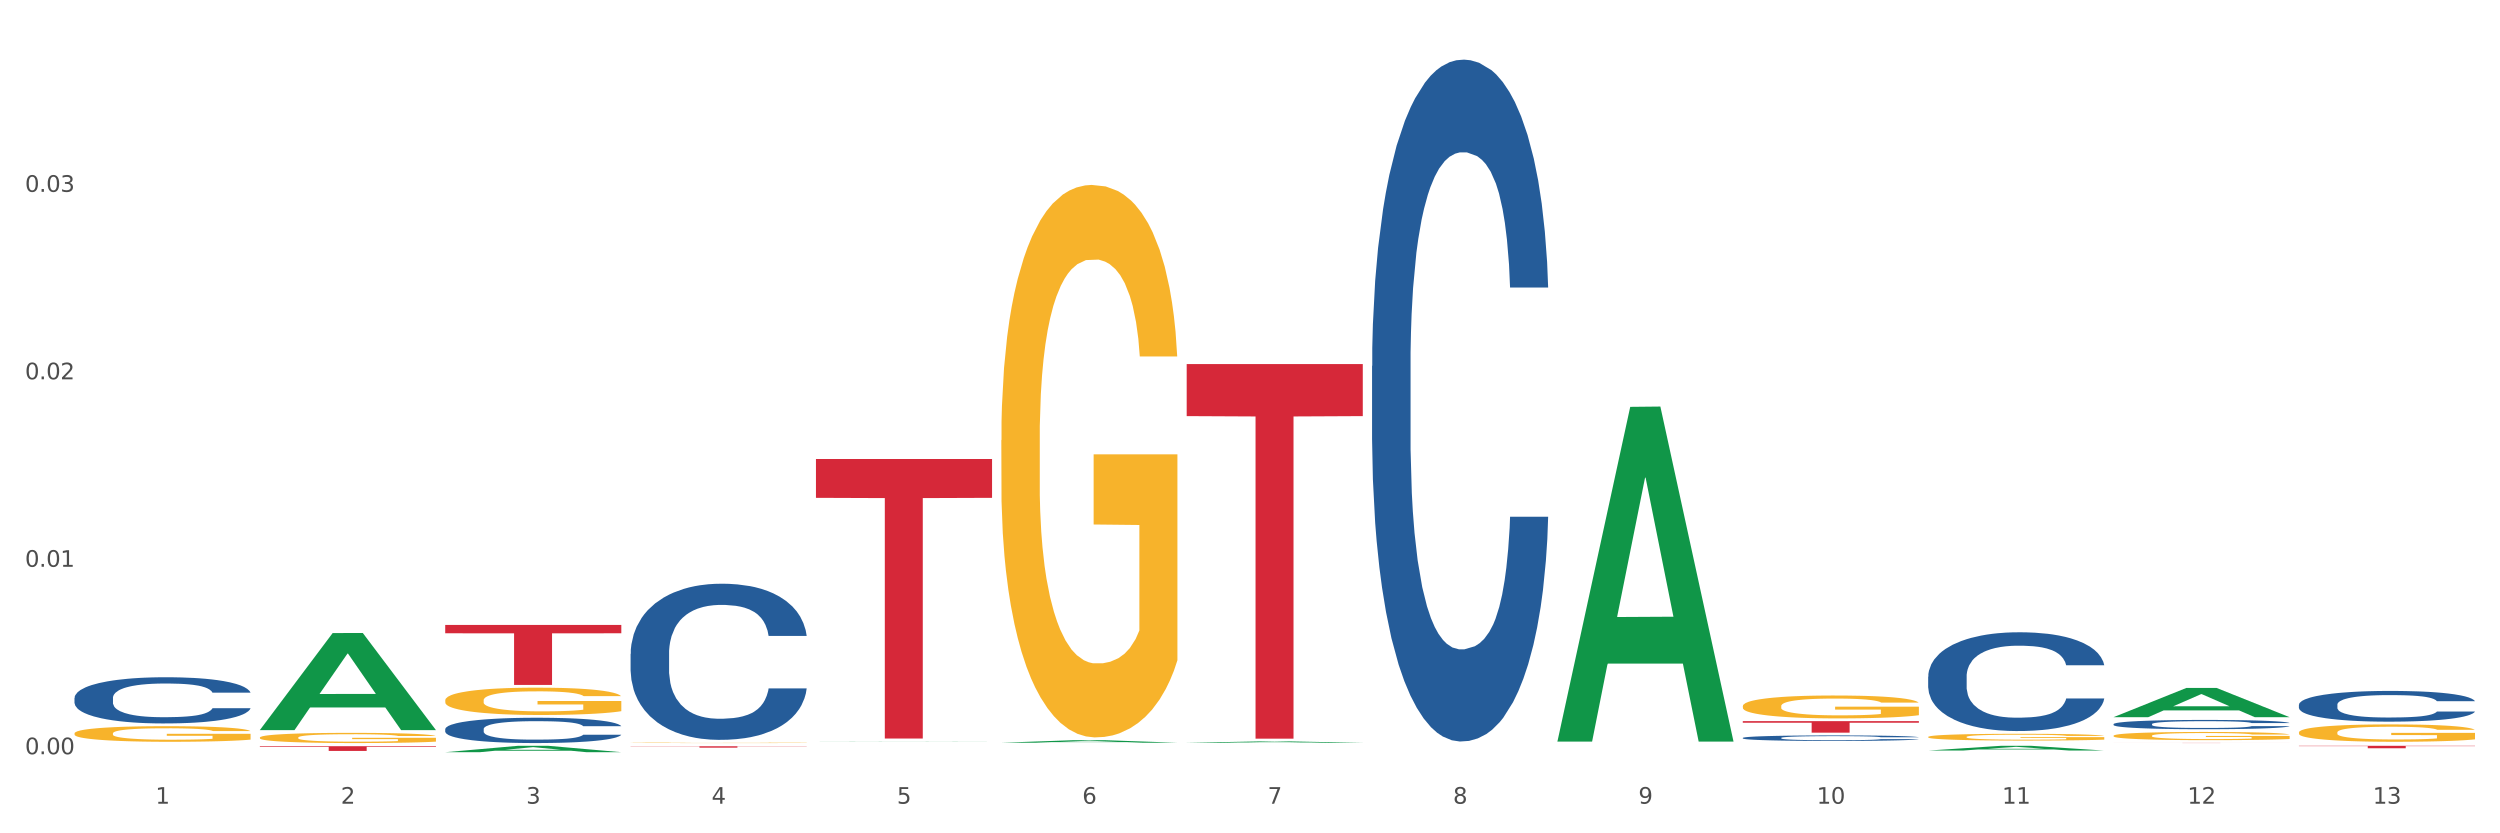 <?xml version="1.0" encoding="utf-8" standalone="no"?>
<!DOCTYPE svg PUBLIC "-//W3C//DTD SVG 1.1//EN"
  "http://www.w3.org/Graphics/SVG/1.1/DTD/svg11.dtd">
<svg xmlns:xlink="http://www.w3.org/1999/xlink" width="1080pt" height="360pt" viewBox="0 0 1080 360" xmlns="http://www.w3.org/2000/svg" version="1.1">
 <rect x="0" y="0" width="1080" height="360" fill="#333333" stroke="none"/>
 <defs>
  <style type="text/css">*{stroke-linejoin: round; stroke-linecap: butt}</style>
 </defs>
 <g id="figure_1">
  <g id="patch_1">
   <path d="M 0 360 
L 1080 360 
L 1080 0 
L 0 0 
z
" style="fill: #ffffff; stroke: #ffffff; stroke-linejoin: miter"/>
  </g>
  <g id="axes_1">
   <g id="matplotlib.axis_1">
    <g id="xtick_1">
     <g id="text_1">
      <!-- 1 -->
      <g style="fill: #4d4d4d" transform="translate(67.159 347.204) scale(0.096 -0.096)">
       <defs>
        <path id="DejaVuSans-31" d="M 794 531 
L 1825 531 
L 1825 4091 
L 703 3866 
L 703 4441 
L 1819 4666 
L 2450 4666 
L 2450 531 
L 3481 531 
L 3481 0 
L 794 0 
L 794 531 
z
" transform="scale(0.016)"/>
       </defs>
       <use xlink:href="#DejaVuSans-31"/>
      </g>
     </g>
    </g>
    <g id="xtick_2">
     <g id="text_2">
      <!-- 2 -->
      <g style="fill: #4d4d4d" transform="translate(147.238 347.204) scale(0.096 -0.096)">
       <defs>
        <path id="DejaVuSans-32" d="M 1228 531 
L 3431 531 
L 3431 0 
L 469 0 
L 469 531 
Q 828 903 1448 1529 
Q 2069 2156 2228 2338 
Q 2531 2678 2651 2914 
Q 2772 3150 2772 3378 
Q 2772 3750 2511 3984 
Q 2250 4219 1831 4219 
Q 1534 4219 1204 4116 
Q 875 4013 500 3803 
L 500 4441 
Q 881 4594 1212 4672 
Q 1544 4750 1819 4750 
Q 2544 4750 2975 4387 
Q 3406 4025 3406 3419 
Q 3406 3131 3298 2873 
Q 3191 2616 2906 2266 
Q 2828 2175 2409 1742 
Q 1991 1309 1228 531 
z
" transform="scale(0.016)"/>
       </defs>
       <use xlink:href="#DejaVuSans-32"/>
      </g>
     </g>
    </g>
    <g id="xtick_3">
     <g id="text_3">
      <!-- 3 -->
      <g style="fill: #4d4d4d" transform="translate(227.317 347.204) scale(0.096 -0.096)">
       <defs>
        <path id="DejaVuSans-33" d="M 2597 2516 
Q 3050 2419 3304 2112 
Q 3559 1806 3559 1356 
Q 3559 666 3084 287 
Q 2609 -91 1734 -91 
Q 1441 -91 1130 -33 
Q 819 25 488 141 
L 488 750 
Q 750 597 1062 519 
Q 1375 441 1716 441 
Q 2309 441 2620 675 
Q 2931 909 2931 1356 
Q 2931 1769 2642 2001 
Q 2353 2234 1838 2234 
L 1294 2234 
L 1294 2753 
L 1863 2753 
Q 2328 2753 2575 2939 
Q 2822 3125 2822 3475 
Q 2822 3834 2567 4026 
Q 2313 4219 1838 4219 
Q 1578 4219 1281 4162 
Q 984 4106 628 3988 
L 628 4550 
Q 988 4650 1302 4700 
Q 1616 4750 1894 4750 
Q 2613 4750 3031 4423 
Q 3450 4097 3450 3541 
Q 3450 3153 3228 2886 
Q 3006 2619 2597 2516 
z
" transform="scale(0.016)"/>
       </defs>
       <use xlink:href="#DejaVuSans-33"/>
      </g>
     </g>
    </g>
    <g id="xtick_4">
     <g id="text_4">
      <!-- 4 -->
      <g style="fill: #4d4d4d" transform="translate(307.396 347.204) scale(0.096 -0.096)">
       <defs>
        <path id="DejaVuSans-34" d="M 2419 4116 
L 825 1625 
L 2419 1625 
L 2419 4116 
z
M 2253 4666 
L 3047 4666 
L 3047 1625 
L 3713 1625 
L 3713 1100 
L 3047 1100 
L 3047 0 
L 2419 0 
L 2419 1100 
L 313 1100 
L 313 1709 
L 2253 4666 
z
" transform="scale(0.016)"/>
       </defs>
       <use xlink:href="#DejaVuSans-34"/>
      </g>
     </g>
    </g>
    <g id="xtick_5">
     <g id="text_5">
      <!-- 5 -->
      <g style="fill: #4d4d4d" transform="translate(387.475 347.204) scale(0.096 -0.096)">
       <defs>
        <path id="DejaVuSans-35" d="M 691 4666 
L 3169 4666 
L 3169 4134 
L 1269 4134 
L 1269 2991 
Q 1406 3038 1543 3061 
Q 1681 3084 1819 3084 
Q 2600 3084 3056 2656 
Q 3513 2228 3513 1497 
Q 3513 744 3044 326 
Q 2575 -91 1722 -91 
Q 1428 -91 1123 -41 
Q 819 9 494 109 
L 494 744 
Q 775 591 1075 516 
Q 1375 441 1709 441 
Q 2250 441 2565 725 
Q 2881 1009 2881 1497 
Q 2881 1984 2565 2268 
Q 2250 2553 1709 2553 
Q 1456 2553 1204 2497 
Q 953 2441 691 2322 
L 691 4666 
z
" transform="scale(0.016)"/>
       </defs>
       <use xlink:href="#DejaVuSans-35"/>
      </g>
     </g>
    </g>
    <g id="xtick_6">
     <g id="text_6">
      <!-- 6 -->
      <g style="fill: #4d4d4d" transform="translate(467.554 347.204) scale(0.096 -0.096)">
       <defs>
        <path id="DejaVuSans-36" d="M 2113 2584 
Q 1688 2584 1439 2293 
Q 1191 2003 1191 1497 
Q 1191 994 1439 701 
Q 1688 409 2113 409 
Q 2538 409 2786 701 
Q 3034 994 3034 1497 
Q 3034 2003 2786 2293 
Q 2538 2584 2113 2584 
z
M 3366 4563 
L 3366 3988 
Q 3128 4100 2886 4159 
Q 2644 4219 2406 4219 
Q 1781 4219 1451 3797 
Q 1122 3375 1075 2522 
Q 1259 2794 1537 2939 
Q 1816 3084 2150 3084 
Q 2853 3084 3261 2657 
Q 3669 2231 3669 1497 
Q 3669 778 3244 343 
Q 2819 -91 2113 -91 
Q 1303 -91 875 529 
Q 447 1150 447 2328 
Q 447 3434 972 4092 
Q 1497 4750 2381 4750 
Q 2619 4750 2861 4703 
Q 3103 4656 3366 4563 
z
" transform="scale(0.016)"/>
       </defs>
       <use xlink:href="#DejaVuSans-36"/>
      </g>
     </g>
    </g>
    <g id="xtick_7">
     <g id="text_7">
      <!-- 7 -->
      <g style="fill: #4d4d4d" transform="translate(547.634 347.204) scale(0.096 -0.096)">
       <defs>
        <path id="DejaVuSans-37" d="M 525 4666 
L 3525 4666 
L 3525 4397 
L 1831 0 
L 1172 0 
L 2766 4134 
L 525 4134 
L 525 4666 
z
" transform="scale(0.016)"/>
       </defs>
       <use xlink:href="#DejaVuSans-37"/>
      </g>
     </g>
    </g>
    <g id="xtick_8">
     <g id="text_8">
      <!-- 8 -->
      <g style="fill: #4d4d4d" transform="translate(627.713 347.204) scale(0.096 -0.096)">
       <defs>
        <path id="DejaVuSans-38" d="M 2034 2216 
Q 1584 2216 1326 1975 
Q 1069 1734 1069 1313 
Q 1069 891 1326 650 
Q 1584 409 2034 409 
Q 2484 409 2743 651 
Q 3003 894 3003 1313 
Q 3003 1734 2745 1975 
Q 2488 2216 2034 2216 
z
M 1403 2484 
Q 997 2584 770 2862 
Q 544 3141 544 3541 
Q 544 4100 942 4425 
Q 1341 4750 2034 4750 
Q 2731 4750 3128 4425 
Q 3525 4100 3525 3541 
Q 3525 3141 3298 2862 
Q 3072 2584 2669 2484 
Q 3125 2378 3379 2068 
Q 3634 1759 3634 1313 
Q 3634 634 3220 271 
Q 2806 -91 2034 -91 
Q 1263 -91 848 271 
Q 434 634 434 1313 
Q 434 1759 690 2068 
Q 947 2378 1403 2484 
z
M 1172 3481 
Q 1172 3119 1398 2916 
Q 1625 2713 2034 2713 
Q 2441 2713 2670 2916 
Q 2900 3119 2900 3481 
Q 2900 3844 2670 4047 
Q 2441 4250 2034 4250 
Q 1625 4250 1398 4047 
Q 1172 3844 1172 3481 
z
" transform="scale(0.016)"/>
       </defs>
       <use xlink:href="#DejaVuSans-38"/>
      </g>
     </g>
    </g>
    <g id="xtick_9">
     <g id="text_9">
      <!-- 9 -->
      <g style="fill: #4d4d4d" transform="translate(707.792 347.204) scale(0.096 -0.096)">
       <defs>
        <path id="DejaVuSans-39" d="M 703 97 
L 703 672 
Q 941 559 1184 500 
Q 1428 441 1663 441 
Q 2288 441 2617 861 
Q 2947 1281 2994 2138 
Q 2813 1869 2534 1725 
Q 2256 1581 1919 1581 
Q 1219 1581 811 2004 
Q 403 2428 403 3163 
Q 403 3881 828 4315 
Q 1253 4750 1959 4750 
Q 2769 4750 3195 4129 
Q 3622 3509 3622 2328 
Q 3622 1225 3098 567 
Q 2575 -91 1691 -91 
Q 1453 -91 1209 -44 
Q 966 3 703 97 
z
M 1959 2075 
Q 2384 2075 2632 2365 
Q 2881 2656 2881 3163 
Q 2881 3666 2632 3958 
Q 2384 4250 1959 4250 
Q 1534 4250 1286 3958 
Q 1038 3666 1038 3163 
Q 1038 2656 1286 2365 
Q 1534 2075 1959 2075 
z
" transform="scale(0.016)"/>
       </defs>
       <use xlink:href="#DejaVuSans-39"/>
      </g>
     </g>
    </g>
    <g id="xtick_10">
     <g id="text_10">
      <!-- 10 -->
      <g style="fill: #4d4d4d" transform="translate(784.817 347.204) scale(0.096 -0.096)">
       <defs>
        <path id="DejaVuSans-30" d="M 2034 4250 
Q 1547 4250 1301 3770 
Q 1056 3291 1056 2328 
Q 1056 1369 1301 889 
Q 1547 409 2034 409 
Q 2525 409 2770 889 
Q 3016 1369 3016 2328 
Q 3016 3291 2770 3770 
Q 2525 4250 2034 4250 
z
M 2034 4750 
Q 2819 4750 3233 4129 
Q 3647 3509 3647 2328 
Q 3647 1150 3233 529 
Q 2819 -91 2034 -91 
Q 1250 -91 836 529 
Q 422 1150 422 2328 
Q 422 3509 836 4129 
Q 1250 4750 2034 4750 
z
" transform="scale(0.016)"/>
       </defs>
       <use xlink:href="#DejaVuSans-31"/>
       <use xlink:href="#DejaVuSans-30" transform="translate(63.623 0)"/>
      </g>
     </g>
    </g>
    <g id="xtick_11">
     <g id="text_11">
      <!-- 11 -->
      <g style="fill: #4d4d4d" transform="translate(864.896 347.204) scale(0.096 -0.096)">
       <use xlink:href="#DejaVuSans-31"/>
       <use xlink:href="#DejaVuSans-31" transform="translate(63.623 0)"/>
      </g>
     </g>
    </g>
    <g id="xtick_12">
     <g id="text_12">
      <!-- 12 -->
      <g style="fill: #4d4d4d" transform="translate(944.975 347.204) scale(0.096 -0.096)">
       <use xlink:href="#DejaVuSans-31"/>
       <use xlink:href="#DejaVuSans-32" transform="translate(63.623 0)"/>
      </g>
     </g>
    </g>
    <g id="xtick_13">
     <g id="text_13">
      <!-- 13 -->
      <g style="fill: #4d4d4d" transform="translate(1025.054 347.204) scale(0.096 -0.096)">
       <use xlink:href="#DejaVuSans-31"/>
       <use xlink:href="#DejaVuSans-33" transform="translate(63.623 0)"/>
      </g>
     </g>
    </g>
    <g id="xtick_14"/>
    <g id="xtick_15"/>
    <g id="xtick_16"/>
    <g id="xtick_17"/>
    <g id="xtick_18"/>
    <g id="xtick_19"/>
    <g id="xtick_20"/>
    <g id="xtick_21"/>
    <g id="xtick_22"/>
    <g id="xtick_23"/>
    <g id="xtick_24"/>
    <g id="xtick_25"/>
   </g>
   <g id="matplotlib.axis_2">
    <g id="ytick_1">
     <g id="text_14">
      <!-- 0.00 -->
      <g style="fill: #4d4d4d" transform="translate(10.8 325.832) scale(0.096 -0.096)">
       <defs>
        <path id="DejaVuSans-2e" d="M 684 794 
L 1344 794 
L 1344 0 
L 684 0 
L 684 794 
z
" transform="scale(0.016)"/>
       </defs>
       <use xlink:href="#DejaVuSans-30"/>
       <use xlink:href="#DejaVuSans-2e" transform="translate(63.623 0)"/>
       <use xlink:href="#DejaVuSans-30" transform="translate(95.41 0)"/>
       <use xlink:href="#DejaVuSans-30" transform="translate(159.033 0)"/>
      </g>
     </g>
    </g>
    <g id="ytick_2">
     <g id="text_15">
      <!-- 0.01 -->
      <g style="fill: #4d4d4d" transform="translate(10.8 244.846) scale(0.096 -0.096)">
       <use xlink:href="#DejaVuSans-30"/>
       <use xlink:href="#DejaVuSans-2e" transform="translate(63.623 0)"/>
       <use xlink:href="#DejaVuSans-30" transform="translate(95.41 0)"/>
       <use xlink:href="#DejaVuSans-31" transform="translate(159.033 0)"/>
      </g>
     </g>
    </g>
    <g id="ytick_3">
     <g id="text_16">
      <!-- 0.02 -->
      <g style="fill: #4d4d4d" transform="translate(10.8 163.859) scale(0.096 -0.096)">
       <use xlink:href="#DejaVuSans-30"/>
       <use xlink:href="#DejaVuSans-2e" transform="translate(63.623 0)"/>
       <use xlink:href="#DejaVuSans-30" transform="translate(95.41 0)"/>
       <use xlink:href="#DejaVuSans-32" transform="translate(159.033 0)"/>
      </g>
     </g>
    </g>
    <g id="ytick_4">
     <g id="text_17">
      <!-- 0.03 -->
      <g style="fill: #4d4d4d" transform="translate(10.8 82.873) scale(0.096 -0.096)">
       <use xlink:href="#DejaVuSans-30"/>
       <use xlink:href="#DejaVuSans-2e" transform="translate(63.623 0)"/>
       <use xlink:href="#DejaVuSans-30" transform="translate(95.41 0)"/>
       <use xlink:href="#DejaVuSans-33" transform="translate(159.033 0)"/>
      </g>
     </g>
    </g>
    <g id="ytick_5"/>
    <g id="ytick_6"/>
    <g id="ytick_7"/>
    <g id="ytick_8"/>
   </g>
   <g id="PolyCollection_1">
    <path d="M 112.254 315.328 
L 112.333 315.289 
L 143.704 273.484 
L 156.723 273.445 
L 188.329 315.407 
L 173.271 315.407 
L 166.448 305.635 
L 134.057 305.635 
L 133.822 305.793 
L 127.234 315.407 
L 112.254 315.407 
L 112.254 315.328 
L 138.135 299.804 
L 162.37 299.765 
L 150.37 282.389 
L 150.213 282.31 
L 150.056 282.428 
L 138.057 299.765 
L 138.135 299.804 
L 112.254 315.328 
z
" clip-path="url(#pfca96c1732)" style="fill: #109648"/>
    <path d="M 192.333 324.944 
L 192.412 324.942 
L 223.783 322.187 
L 236.802 322.185 
L 268.408 324.95 
L 253.35 324.95 
L 246.527 324.306 
L 214.136 324.306 
L 213.901 324.316 
L 207.313 324.95 
L 192.333 324.95 
L 192.333 324.944 
L 218.215 323.921 
L 242.449 323.919 
L 230.449 322.774 
L 230.292 322.769 
L 230.136 322.777 
L 218.136 323.919 
L 218.215 323.921 
L 192.333 324.944 
z
" clip-path="url(#pfca96c1732)" style="fill: #109648"/>
    <path d="M 352.492 320.303 
L 352.57 320.303 
L 383.941 320.232 
L 396.96 320.232 
L 428.567 320.304 
L 413.509 320.304 
L 406.685 320.287 
L 374.295 320.287 
L 374.059 320.287 
L 367.471 320.304 
L 352.492 320.304 
L 352.492 320.303 
L 378.373 320.277 
L 402.607 320.277 
L 390.608 320.247 
L 390.451 320.247 
L 390.294 320.247 
L 378.294 320.277 
L 378.373 320.277 
L 352.492 320.303 
z
" clip-path="url(#pfca96c1732)" style="fill: #109648"/>
    <path d="M 32.175 301.537 
L 32.265 301.519 
L 32.265 301.008 
L 32.535 300.316 
L 33.524 299.04 
L 34.783 298.074 
L 36.941 296.944 
L 38.11 296.47 
L 39.639 295.941 
L 42.786 295.084 
L 46.383 294.355 
L 48.901 293.954 
L 50.789 293.699 
L 55.016 293.244 
L 57.443 293.043 
L 59.961 292.879 
L 62.119 292.77 
L 65.716 292.642 
L 68.594 292.587 
L 71.921 292.569 
L 74.709 292.587 
L 78.396 292.66 
L 83.791 292.879 
L 85.859 293.007 
L 88.647 293.225 
L 91.524 293.517 
L 93.862 293.809 
L 96.56 294.228 
L 99.348 294.775 
L 102.045 295.467 
L 103.934 296.105 
L 105.463 296.78 
L 106.811 297.6 
L 107.801 298.493 
L 108.25 299.24 
L 91.794 299.24 
L 91.345 298.566 
L 90.445 297.837 
L 89.546 297.345 
L 88.557 296.944 
L 87.028 296.488 
L 85.679 296.196 
L 83.431 295.85 
L 81.363 295.631 
L 79.655 295.504 
L 77.586 295.394 
L 73.18 295.285 
L 70.033 295.285 
L 68.054 295.321 
L 65.627 295.413 
L 63.558 295.54 
L 61.13 295.759 
L 59.242 295.996 
L 57.354 296.306 
L 56.274 296.524 
L 54.656 296.925 
L 53.577 297.253 
L 52.138 297.819 
L 51.329 298.22 
L 49.89 299.258 
L 49.26 300.024 
L 48.991 300.553 
L 48.811 301.136 
L 48.811 303.979 
L 49.35 305.255 
L 49.8 305.802 
L 50.519 306.422 
L 51.868 307.224 
L 53.847 308.008 
L 55.915 308.573 
L 57.623 308.919 
L 59.242 309.174 
L 60.861 309.375 
L 62.839 309.557 
L 64.457 309.666 
L 66.885 309.776 
L 69.763 309.83 
L 72.011 309.83 
L 76.597 309.739 
L 78.665 309.648 
L 80.644 309.52 
L 82.802 309.32 
L 84.51 309.101 
L 85.5 308.937 
L 87.118 308.591 
L 88.377 308.226 
L 89.456 307.807 
L 90.176 307.442 
L 90.985 306.896 
L 91.614 306.276 
L 91.794 305.948 
L 108.25 305.948 
L 107.89 306.604 
L 107.261 307.242 
L 106.002 308.099 
L 105.013 308.591 
L 103.484 309.192 
L 101.866 309.703 
L 99.618 310.268 
L 97.549 310.687 
L 95.391 311.051 
L 93.053 311.38 
L 88.827 311.835 
L 87.298 311.963 
L 84.061 312.182 
L 81.543 312.309 
L 77.856 312.437 
L 74.079 312.51 
L 70.123 312.528 
L 66.616 312.491 
L 62.749 312.382 
L 60.321 312.273 
L 57.623 312.109 
L 54.476 311.853 
L 51.509 311.544 
L 48.721 311.179 
L 46.113 310.76 
L 43.685 310.286 
L 40.538 309.502 
L 38.2 308.737 
L 36.491 308.026 
L 35.322 307.424 
L 34.153 306.659 
L 33.524 306.13 
L 32.535 304.854 
L 32.175 303.669 
L 32.175 301.537 
z
" clip-path="url(#pfca96c1732)" style="fill: #255c99"/>
    <path d="M 32.175 316.83 
L 32.265 316.824 
L 32.265 316.602 
L 32.444 316.411 
L 33.343 315.949 
L 34.69 315.567 
L 35.678 315.364 
L 36.666 315.198 
L 37.833 315.032 
L 39.271 314.859 
L 41.875 314.607 
L 43.492 314.477 
L 45.468 314.342 
L 49.061 314.145 
L 51.665 314.034 
L 54.36 313.941 
L 58.761 313.831 
L 61.635 313.781 
L 64.689 313.744 
L 68.371 313.72 
L 71.156 313.714 
L 77.263 313.732 
L 82.473 313.787 
L 84.988 313.831 
L 88.221 313.904 
L 89.927 313.954 
L 92.712 314.052 
L 95.586 314.182 
L 97.562 314.292 
L 100.526 314.502 
L 102.771 314.711 
L 104.837 314.97 
L 105.915 315.149 
L 106.723 315.315 
L 107.442 315.506 
L 108.16 315.808 
L 91.993 315.808 
L 91.365 315.592 
L 90.377 315.389 
L 88.939 315.192 
L 87.682 315.068 
L 85.526 314.915 
L 83.55 314.816 
L 81.485 314.742 
L 78.97 314.68 
L 76.994 314.65 
L 74.209 314.625 
L 68.731 314.631 
L 65.048 314.68 
L 62.533 314.742 
L 60.917 314.797 
L 59.479 314.859 
L 57.863 314.945 
L 55.977 315.075 
L 54.629 315.192 
L 53.282 315.339 
L 52.204 315.487 
L 51.216 315.66 
L 50.408 315.844 
L 49.779 316.035 
L 49.24 316.269 
L 48.791 316.657 
L 48.791 317.501 
L 48.971 317.692 
L 49.42 317.945 
L 49.959 318.136 
L 50.857 318.363 
L 51.665 318.517 
L 53.192 318.739 
L 54.899 318.924 
L 56.246 319.041 
L 57.593 319.139 
L 59.929 319.275 
L 62.533 319.386 
L 64.779 319.454 
L 67.832 319.515 
L 69.898 319.54 
L 71.695 319.552 
L 76.096 319.552 
L 79.239 319.534 
L 82.742 319.49 
L 85.437 319.435 
L 87.682 319.367 
L 90.197 319.256 
L 91.814 319.152 
L 91.814 317.865 
L 72.054 317.858 
L 72.054 317.002 
L 108.25 317.002 
L 108.25 319.515 
L 106.723 319.644 
L 105.017 319.761 
L 103.22 319.866 
L 100.526 319.996 
L 97.292 320.119 
L 94.418 320.205 
L 91.365 320.279 
L 87.772 320.347 
L 83.101 320.408 
L 80.227 320.433 
L 76.635 320.451 
L 72.413 320.457 
L 68.731 320.445 
L 65.138 320.414 
L 61.366 320.359 
L 57.683 320.279 
L 54.899 320.199 
L 52.114 320.1 
L 49.15 319.971 
L 46.815 319.848 
L 45.019 319.737 
L 43.043 319.595 
L 40.887 319.41 
L 39.271 319.244 
L 37.833 319.072 
L 36.307 318.85 
L 35.229 318.659 
L 34.151 318.419 
L 33.522 318.24 
L 32.804 317.963 
L 32.265 317.575 
L 32.175 316.83 
z
" clip-path="url(#pfca96c1732)" style="fill: #f7b32b"/>
    <path d="M 752.887 318.77 
L 752.977 318.768 
L 752.977 318.707 
L 753.247 318.624 
L 754.236 318.471 
L 755.495 318.355 
L 757.653 318.22 
L 758.822 318.163 
L 760.351 318.1 
L 763.498 317.997 
L 767.095 317.91 
L 769.613 317.862 
L 771.501 317.831 
L 775.728 317.777 
L 778.156 317.753 
L 780.674 317.733 
L 782.832 317.72 
L 786.429 317.704 
L 789.306 317.698 
L 792.633 317.696 
L 795.421 317.698 
L 799.108 317.707 
L 804.503 317.733 
L 806.572 317.748 
L 809.359 317.774 
L 812.237 317.809 
L 814.575 317.844 
L 817.273 317.894 
L 820.06 317.96 
L 822.758 318.043 
L 824.646 318.119 
L 826.175 318.2 
L 827.524 318.298 
L 828.513 318.405 
L 828.963 318.495 
L 812.507 318.495 
L 812.057 318.414 
L 811.158 318.327 
L 810.258 318.268 
L 809.269 318.22 
L 807.741 318.165 
L 806.392 318.13 
L 804.144 318.089 
L 802.075 318.063 
L 800.367 318.047 
L 798.299 318.034 
L 793.892 318.021 
L 790.745 318.021 
L 788.767 318.025 
L 786.339 318.036 
L 784.271 318.052 
L 781.843 318.078 
L 779.954 318.106 
L 778.066 318.143 
L 776.987 318.17 
L 775.368 318.218 
L 774.289 318.257 
L 772.85 318.325 
L 772.041 318.373 
L 770.602 318.497 
L 769.973 318.589 
L 769.703 318.652 
L 769.523 318.722 
L 769.523 319.062 
L 770.063 319.215 
L 770.512 319.281 
L 771.232 319.355 
L 772.581 319.451 
L 774.559 319.545 
L 776.627 319.613 
L 778.336 319.654 
L 779.954 319.685 
L 781.573 319.709 
L 783.551 319.73 
L 785.17 319.744 
L 787.598 319.757 
L 790.475 319.763 
L 792.723 319.763 
L 797.31 319.752 
L 799.378 319.741 
L 801.356 319.726 
L 803.514 319.702 
L 805.223 319.676 
L 806.212 319.656 
L 807.831 319.615 
L 809.089 319.571 
L 810.169 319.521 
L 810.888 319.477 
L 811.697 319.412 
L 812.327 319.337 
L 812.507 319.298 
L 828.963 319.298 
L 828.603 319.377 
L 827.973 319.453 
L 826.714 319.556 
L 825.725 319.615 
L 824.197 319.687 
L 822.578 319.748 
L 820.33 319.816 
L 818.262 319.866 
L 816.104 319.909 
L 813.765 319.949 
L 809.539 320.003 
L 808.01 320.019 
L 804.773 320.045 
L 802.255 320.06 
L 798.568 320.075 
L 794.792 320.084 
L 790.835 320.086 
L 787.328 320.082 
L 783.461 320.069 
L 781.033 320.056 
L 778.336 320.036 
L 775.188 320.006 
L 772.221 319.968 
L 769.433 319.925 
L 766.825 319.875 
L 764.398 319.818 
L 761.25 319.724 
L 758.912 319.632 
L 757.204 319.547 
L 756.035 319.475 
L 754.866 319.383 
L 754.236 319.32 
L 753.247 319.167 
L 752.887 319.025 
L 752.887 318.77 
z
" clip-path="url(#pfca96c1732)" style="fill: #255c99"/>
    <path d="M 913.046 312.813 
L 913.136 312.81 
L 913.136 312.707 
L 913.405 312.568 
L 914.395 312.312 
L 915.653 312.118 
L 917.812 311.891 
L 918.981 311.795 
L 920.509 311.689 
L 923.657 311.517 
L 927.254 311.371 
L 929.771 311.29 
L 931.66 311.239 
L 935.886 311.147 
L 938.314 311.107 
L 940.832 311.074 
L 942.99 311.052 
L 946.587 311.027 
L 949.465 311.016 
L 952.792 311.012 
L 955.579 311.016 
L 959.266 311.03 
L 964.662 311.074 
L 966.73 311.1 
L 969.518 311.144 
L 972.395 311.202 
L 974.733 311.261 
L 977.431 311.345 
L 980.218 311.455 
L 982.916 311.594 
L 984.805 311.722 
L 986.333 311.858 
L 987.682 312.022 
L 988.671 312.202 
L 989.121 312.352 
L 972.665 312.352 
L 972.215 312.216 
L 971.316 312.07 
L 970.417 311.971 
L 969.428 311.891 
L 967.899 311.799 
L 966.55 311.74 
L 964.302 311.671 
L 962.234 311.627 
L 960.525 311.601 
L 958.457 311.579 
L 954.051 311.557 
L 950.903 311.557 
L 948.925 311.565 
L 946.497 311.583 
L 944.429 311.609 
L 942.001 311.653 
L 940.113 311.7 
L 938.224 311.762 
L 937.145 311.806 
L 935.527 311.887 
L 934.447 311.953 
L 933.009 312.066 
L 932.199 312.147 
L 930.761 312.356 
L 930.131 312.509 
L 929.861 312.615 
L 929.681 312.733 
L 929.681 313.304 
L 930.221 313.56 
L 930.671 313.67 
L 931.39 313.794 
L 932.739 313.955 
L 934.717 314.113 
L 936.785 314.226 
L 938.494 314.296 
L 940.113 314.347 
L 941.731 314.387 
L 943.71 314.424 
L 945.328 314.446 
L 947.756 314.468 
L 950.634 314.479 
L 952.882 314.479 
L 957.468 314.461 
L 959.536 314.442 
L 961.514 314.417 
L 963.673 314.376 
L 965.381 314.333 
L 966.37 314.3 
L 967.989 314.23 
L 969.248 314.157 
L 970.327 314.073 
L 971.046 313.999 
L 971.856 313.89 
L 972.485 313.765 
L 972.665 313.699 
L 989.121 313.699 
L 988.761 313.831 
L 988.132 313.959 
L 986.873 314.131 
L 985.884 314.23 
L 984.355 314.351 
L 982.736 314.453 
L 980.488 314.567 
L 978.42 314.651 
L 976.262 314.724 
L 973.924 314.79 
L 969.697 314.882 
L 968.169 314.907 
L 964.931 314.951 
L 962.414 314.977 
L 958.727 315.003 
L 954.95 315.017 
L 950.993 315.021 
L 947.486 315.014 
L 943.62 314.992 
L 941.192 314.97 
L 938.494 314.937 
L 935.347 314.885 
L 932.379 314.823 
L 929.592 314.75 
L 926.984 314.666 
L 924.556 314.571 
L 921.409 314.413 
L 919.071 314.259 
L 917.362 314.117 
L 916.193 313.996 
L 915.024 313.842 
L 914.395 313.736 
L 913.405 313.48 
L 913.046 313.242 
L 913.046 312.813 
z
" clip-path="url(#pfca96c1732)" style="fill: #255c99"/>
    <path d="M 832.967 292.313 
L 833.056 292.274 
L 833.056 291.183 
L 833.326 289.702 
L 834.315 286.974 
L 835.574 284.908 
L 837.732 282.492 
L 838.901 281.478 
L 840.43 280.348 
L 843.577 278.516 
L 847.174 276.957 
L 849.692 276.1 
L 851.581 275.554 
L 855.807 274.58 
L 858.235 274.151 
L 860.753 273.8 
L 862.911 273.566 
L 866.508 273.294 
L 869.385 273.177 
L 872.713 273.138 
L 875.5 273.177 
L 879.187 273.333 
L 884.583 273.8 
L 886.651 274.073 
L 889.438 274.541 
L 892.316 275.164 
L 894.654 275.788 
L 897.352 276.684 
L 900.139 277.854 
L 902.837 279.335 
L 904.725 280.699 
L 906.254 282.141 
L 907.603 283.895 
L 908.592 285.804 
L 909.042 287.402 
L 892.586 287.402 
L 892.136 285.96 
L 891.237 284.401 
L 890.338 283.349 
L 889.348 282.492 
L 887.82 281.517 
L 886.471 280.894 
L 884.223 280.153 
L 882.155 279.685 
L 880.446 279.413 
L 878.378 279.179 
L 873.972 278.945 
L 870.824 278.945 
L 868.846 279.023 
L 866.418 279.218 
L 864.35 279.491 
L 861.922 279.958 
L 860.033 280.465 
L 858.145 281.127 
L 857.066 281.595 
L 855.447 282.453 
L 854.368 283.154 
L 852.929 284.362 
L 852.12 285.22 
L 850.681 287.441 
L 850.052 289.078 
L 849.782 290.208 
L 849.602 291.456 
L 849.602 297.536 
L 850.142 300.264 
L 850.591 301.433 
L 851.311 302.758 
L 852.66 304.473 
L 854.638 306.149 
L 856.706 307.357 
L 858.415 308.098 
L 860.033 308.643 
L 861.652 309.072 
L 863.63 309.462 
L 865.249 309.696 
L 867.677 309.929 
L 870.554 310.046 
L 872.803 310.046 
L 877.389 309.851 
L 879.457 309.657 
L 881.435 309.384 
L 883.593 308.955 
L 885.302 308.487 
L 886.291 308.137 
L 887.91 307.396 
L 889.169 306.617 
L 890.248 305.72 
L 890.967 304.941 
L 891.776 303.771 
L 892.406 302.446 
L 892.586 301.745 
L 909.042 301.745 
L 908.682 303.148 
L 908.053 304.512 
L 906.794 306.344 
L 905.804 307.396 
L 904.276 308.682 
L 902.657 309.773 
L 900.409 310.982 
L 898.341 311.878 
L 896.183 312.658 
L 893.845 313.359 
L 889.618 314.333 
L 888.09 314.606 
L 884.852 315.074 
L 882.334 315.347 
L 878.648 315.62 
L 874.871 315.776 
L 870.914 315.814 
L 867.407 315.737 
L 863.54 315.503 
L 861.113 315.269 
L 858.415 314.918 
L 855.268 314.372 
L 852.3 313.71 
L 849.512 312.93 
L 846.905 312.034 
L 844.477 311.021 
L 841.329 309.345 
L 838.991 307.708 
L 837.283 306.188 
L 836.114 304.902 
L 834.945 303.265 
L 834.315 302.135 
L 833.326 299.406 
L 832.967 296.873 
L 832.967 292.313 
z
" clip-path="url(#pfca96c1732)" style="fill: #255c99"/>
    <path d="M 993.125 316.413 
L 993.215 316.406 
L 993.215 316.159 
L 993.394 315.946 
L 994.292 315.432 
L 995.64 315.007 
L 996.628 314.78 
L 997.616 314.595 
L 998.783 314.41 
L 1000.22 314.218 
L 1002.825 313.936 
L 1004.442 313.792 
L 1006.418 313.642 
L 1010.01 313.422 
L 1012.615 313.299 
L 1015.31 313.196 
L 1019.711 313.072 
L 1022.585 313.017 
L 1025.639 312.976 
L 1029.321 312.949 
L 1032.105 312.942 
L 1038.213 312.962 
L 1043.422 313.024 
L 1045.937 313.072 
L 1049.171 313.154 
L 1050.877 313.209 
L 1053.662 313.319 
L 1056.536 313.463 
L 1058.512 313.587 
L 1061.476 313.82 
L 1063.721 314.053 
L 1065.787 314.341 
L 1066.865 314.54 
L 1067.673 314.725 
L 1068.392 314.938 
L 1069.11 315.274 
L 1052.943 315.274 
L 1052.314 315.034 
L 1051.326 314.808 
L 1049.889 314.588 
L 1048.632 314.451 
L 1046.476 314.279 
L 1044.5 314.17 
L 1042.434 314.087 
L 1039.92 314.019 
L 1037.944 313.984 
L 1035.159 313.957 
L 1029.68 313.964 
L 1025.998 314.019 
L 1023.483 314.087 
L 1021.866 314.149 
L 1020.429 314.218 
L 1018.813 314.314 
L 1016.926 314.458 
L 1015.579 314.588 
L 1014.232 314.753 
L 1013.154 314.917 
L 1012.166 315.109 
L 1011.358 315.315 
L 1010.729 315.528 
L 1010.19 315.789 
L 1009.741 316.221 
L 1009.741 317.16 
L 1009.921 317.373 
L 1010.37 317.654 
L 1010.909 317.867 
L 1011.807 318.121 
L 1012.615 318.292 
L 1014.142 318.539 
L 1015.849 318.745 
L 1017.196 318.875 
L 1018.543 318.985 
L 1020.878 319.136 
L 1023.483 319.26 
L 1025.728 319.335 
L 1028.782 319.404 
L 1030.848 319.431 
L 1032.644 319.445 
L 1037.045 319.445 
L 1040.189 319.424 
L 1043.692 319.376 
L 1046.386 319.314 
L 1048.632 319.239 
L 1051.147 319.115 
L 1052.763 318.999 
L 1052.763 317.565 
L 1033.004 317.558 
L 1033.004 316.605 
L 1069.2 316.605 
L 1069.2 319.404 
L 1067.673 319.548 
L 1065.967 319.678 
L 1064.17 319.795 
L 1061.476 319.939 
L 1058.242 320.076 
L 1055.368 320.172 
L 1052.314 320.254 
L 1048.722 320.33 
L 1044.051 320.398 
L 1041.177 320.426 
L 1037.584 320.446 
L 1033.363 320.453 
L 1029.68 320.439 
L 1026.088 320.405 
L 1022.315 320.343 
L 1018.633 320.254 
L 1015.849 320.165 
L 1013.064 320.055 
L 1010.1 319.911 
L 1007.765 319.774 
L 1005.969 319.651 
L 1003.993 319.493 
L 1001.837 319.287 
L 1000.22 319.102 
L 998.783 318.91 
L 997.256 318.663 
L 996.179 318.45 
L 995.101 318.183 
L 994.472 317.984 
L 993.754 317.675 
L 993.215 317.243 
L 993.125 316.413 
z
" clip-path="url(#pfca96c1732)" style="fill: #f7b32b"/>
    <path d="M 913.046 317.845 
L 913.135 317.841 
L 913.135 317.725 
L 913.315 317.624 
L 914.213 317.382 
L 915.561 317.181 
L 916.549 317.074 
L 917.537 316.987 
L 918.704 316.899 
L 920.141 316.809 
L 922.746 316.676 
L 924.363 316.608 
L 926.339 316.537 
L 929.931 316.433 
L 932.536 316.375 
L 935.231 316.326 
L 939.632 316.268 
L 942.506 316.242 
L 945.559 316.223 
L 949.242 316.21 
L 952.026 316.207 
L 958.134 316.216 
L 963.343 316.245 
L 965.858 316.268 
L 969.092 316.307 
L 970.798 316.333 
L 973.582 316.385 
L 976.457 316.453 
L 978.433 316.511 
L 981.397 316.621 
L 983.642 316.731 
L 985.708 316.867 
L 986.786 316.961 
L 987.594 317.048 
L 988.312 317.149 
L 989.031 317.307 
L 972.864 317.307 
L 972.235 317.194 
L 971.247 317.087 
L 969.81 316.983 
L 968.553 316.919 
L 966.397 316.838 
L 964.421 316.786 
L 962.355 316.747 
L 959.84 316.715 
L 957.864 316.699 
L 955.08 316.686 
L 949.601 316.689 
L 945.919 316.715 
L 943.404 316.747 
L 941.787 316.776 
L 940.35 316.809 
L 938.733 316.854 
L 936.847 316.922 
L 935.5 316.983 
L 934.153 317.061 
L 933.075 317.139 
L 932.087 317.229 
L 931.279 317.327 
L 930.65 317.427 
L 930.111 317.55 
L 929.662 317.754 
L 929.662 318.197 
L 929.841 318.298 
L 930.291 318.43 
L 930.829 318.531 
L 931.728 318.651 
L 932.536 318.732 
L 934.063 318.848 
L 935.769 318.945 
L 937.117 319.007 
L 938.464 319.058 
L 940.799 319.13 
L 943.404 319.188 
L 945.649 319.224 
L 948.703 319.256 
L 950.769 319.269 
L 952.565 319.275 
L 956.966 319.275 
L 960.11 319.266 
L 963.613 319.243 
L 966.307 319.214 
L 968.553 319.178 
L 971.068 319.12 
L 972.684 319.065 
L 972.684 318.388 
L 952.925 318.385 
L 952.925 317.935 
L 989.121 317.935 
L 989.121 319.256 
L 987.594 319.324 
L 985.887 319.385 
L 984.091 319.44 
L 981.397 319.508 
L 978.163 319.573 
L 975.289 319.618 
L 972.235 319.657 
L 968.643 319.693 
L 963.972 319.725 
L 961.098 319.738 
L 957.505 319.748 
L 953.284 319.751 
L 949.601 319.745 
L 946.009 319.729 
L 942.236 319.699 
L 938.554 319.657 
L 935.769 319.615 
L 932.985 319.563 
L 930.021 319.495 
L 927.686 319.431 
L 925.89 319.372 
L 923.914 319.298 
L 921.758 319.201 
L 920.141 319.113 
L 918.704 319.023 
L 917.177 318.906 
L 916.099 318.806 
L 915.022 318.68 
L 914.393 318.586 
L 913.674 318.44 
L 913.135 318.236 
L 913.046 317.845 
z
" clip-path="url(#pfca96c1732)" style="fill: #f7b32b"/>
    <path d="M 592.729 158.118 
L 592.819 157.849 
L 592.819 150.316 
L 593.089 140.093 
L 594.078 121.262 
L 595.337 107.004 
L 597.495 90.324 
L 598.664 83.33 
L 600.193 75.528 
L 603.34 62.884 
L 606.937 52.124 
L 609.455 46.205 
L 611.343 42.439 
L 615.57 35.713 
L 617.998 32.754 
L 620.515 30.333 
L 622.674 28.719 
L 626.27 26.836 
L 629.148 26.029 
L 632.475 25.759 
L 635.263 26.029 
L 638.95 27.105 
L 644.345 30.333 
L 646.413 32.216 
L 649.201 35.444 
L 652.078 39.749 
L 654.417 44.053 
L 657.114 50.24 
L 659.902 58.311 
L 662.6 68.534 
L 664.488 77.949 
L 666.017 87.903 
L 667.365 100.009 
L 668.355 113.191 
L 668.804 124.221 
L 652.348 124.221 
L 651.899 114.267 
L 650.999 103.506 
L 650.1 96.243 
L 649.111 90.324 
L 647.582 83.599 
L 646.233 79.295 
L 643.985 74.183 
L 641.917 70.955 
L 640.209 69.072 
L 638.14 67.458 
L 633.734 65.844 
L 630.587 65.844 
L 628.608 66.382 
L 626.181 67.727 
L 624.112 69.61 
L 621.684 72.838 
L 619.796 76.335 
L 617.908 80.909 
L 616.829 84.137 
L 615.21 90.055 
L 614.131 94.898 
L 612.692 103.237 
L 611.883 109.156 
L 610.444 124.49 
L 609.814 135.789 
L 609.545 143.59 
L 609.365 152.199 
L 609.365 194.166 
L 609.904 212.998 
L 610.354 221.068 
L 611.073 230.215 
L 612.422 242.052 
L 614.401 253.62 
L 616.469 261.959 
L 618.177 267.071 
L 619.796 270.837 
L 621.415 273.796 
L 623.393 276.487 
L 625.012 278.101 
L 627.439 279.715 
L 630.317 280.522 
L 632.565 280.522 
L 637.151 279.177 
L 639.219 277.832 
L 641.198 275.949 
L 643.356 272.989 
L 645.064 269.761 
L 646.054 267.34 
L 647.672 262.229 
L 648.931 256.848 
L 650.01 250.661 
L 650.73 245.28 
L 651.539 237.21 
L 652.168 228.063 
L 652.348 223.221 
L 668.804 223.221 
L 668.445 232.905 
L 667.815 242.321 
L 666.556 254.965 
L 665.567 262.229 
L 664.038 271.106 
L 662.42 278.639 
L 660.172 286.978 
L 658.103 293.166 
L 655.945 298.546 
L 653.607 303.389 
L 649.381 310.114 
L 647.852 311.997 
L 644.615 315.226 
L 642.097 317.109 
L 638.41 318.992 
L 634.633 320.068 
L 630.677 320.337 
L 627.17 319.799 
L 623.303 318.185 
L 620.875 316.571 
L 618.177 314.149 
L 615.03 310.383 
L 612.063 305.81 
L 609.275 300.429 
L 606.667 294.242 
L 604.239 287.247 
L 601.092 275.68 
L 598.754 264.381 
L 597.045 253.889 
L 595.876 245.011 
L 594.707 233.712 
L 594.078 225.911 
L 593.089 207.079 
L 592.729 189.593 
L 592.729 158.118 
z
" clip-path="url(#pfca96c1732)" style="fill: #255c99"/>
    <path d="M 752.887 305.027 
L 752.977 305.018 
L 752.977 304.693 
L 753.157 304.413 
L 754.055 303.735 
L 755.402 303.174 
L 756.39 302.876 
L 757.378 302.632 
L 758.546 302.388 
L 759.983 302.135 
L 762.588 301.764 
L 764.204 301.574 
L 766.18 301.375 
L 769.773 301.086 
L 772.378 300.923 
L 775.072 300.788 
L 779.473 300.625 
L 782.347 300.553 
L 785.401 300.499 
L 789.084 300.463 
L 791.868 300.453 
L 797.976 300.481 
L 803.185 300.562 
L 805.7 300.625 
L 808.933 300.734 
L 810.64 300.806 
L 813.424 300.951 
L 816.298 301.14 
L 818.274 301.303 
L 821.238 301.61 
L 823.484 301.918 
L 825.549 302.297 
L 826.627 302.56 
L 827.436 302.804 
L 828.154 303.084 
L 828.873 303.527 
L 812.706 303.527 
L 812.077 303.21 
L 811.089 302.912 
L 809.652 302.623 
L 808.394 302.442 
L 806.239 302.216 
L 804.263 302.071 
L 802.197 301.963 
L 799.682 301.873 
L 797.706 301.827 
L 794.922 301.791 
L 789.443 301.8 
L 785.76 301.873 
L 783.246 301.963 
L 781.629 302.044 
L 780.192 302.135 
L 778.575 302.261 
L 776.689 302.451 
L 775.342 302.623 
L 773.994 302.84 
L 772.917 303.057 
L 771.929 303.31 
L 771.12 303.581 
L 770.492 303.861 
L 769.953 304.205 
L 769.504 304.774 
L 769.504 306.012 
L 769.683 306.293 
L 770.132 306.663 
L 770.671 306.943 
L 771.569 307.278 
L 772.378 307.504 
L 773.905 307.829 
L 775.611 308.1 
L 776.958 308.272 
L 778.306 308.417 
L 780.641 308.616 
L 783.246 308.778 
L 785.491 308.878 
L 788.545 308.968 
L 790.611 309.004 
L 792.407 309.022 
L 796.808 309.022 
L 799.952 308.995 
L 803.454 308.932 
L 806.149 308.851 
L 808.394 308.751 
L 810.909 308.589 
L 812.526 308.435 
L 812.526 306.546 
L 792.766 306.537 
L 792.766 305.28 
L 828.963 305.28 
L 828.963 308.968 
L 827.436 309.158 
L 825.729 309.33 
L 823.933 309.483 
L 821.238 309.673 
L 818.005 309.854 
L 815.131 309.981 
L 812.077 310.089 
L 808.484 310.188 
L 803.814 310.279 
L 800.94 310.315 
L 797.347 310.342 
L 793.125 310.351 
L 789.443 310.333 
L 785.85 310.288 
L 782.078 310.206 
L 778.395 310.089 
L 775.611 309.971 
L 772.827 309.827 
L 769.863 309.637 
L 767.528 309.456 
L 765.731 309.294 
L 763.755 309.086 
L 761.6 308.814 
L 759.983 308.57 
L 758.546 308.317 
L 757.019 307.992 
L 755.941 307.712 
L 754.863 307.359 
L 754.235 307.097 
L 753.516 306.69 
L 752.977 306.121 
L 752.887 305.027 
z
" clip-path="url(#pfca96c1732)" style="fill: #f7b32b"/>
    <path d="M 432.571 190.178 
L 432.661 189.96 
L 432.661 182.113 
L 432.84 175.355 
L 433.738 159.007 
L 435.086 145.492 
L 436.074 138.299 
L 437.062 132.414 
L 438.229 126.528 
L 439.666 120.425 
L 442.271 111.488 
L 443.888 106.91 
L 445.864 102.115 
L 449.456 95.14 
L 452.061 91.216 
L 454.756 87.946 
L 459.157 84.023 
L 462.031 82.279 
L 465.085 80.971 
L 468.767 80.099 
L 471.551 79.881 
L 477.659 80.535 
L 482.868 82.497 
L 485.383 84.023 
L 488.617 86.638 
L 490.323 88.382 
L 493.108 91.87 
L 495.982 96.447 
L 497.958 100.371 
L 500.922 107.782 
L 503.167 115.193 
L 505.233 124.349 
L 506.311 130.67 
L 507.119 136.555 
L 507.838 143.313 
L 508.556 153.993 
L 492.389 153.993 
L 491.76 146.364 
L 490.772 139.171 
L 489.335 132.196 
L 488.078 127.836 
L 485.922 122.387 
L 483.946 118.899 
L 481.88 116.283 
L 479.366 114.104 
L 477.39 113.014 
L 474.605 112.142 
L 469.126 112.36 
L 465.444 114.104 
L 462.929 116.283 
L 461.312 118.245 
L 459.875 120.425 
L 458.258 123.477 
L 456.372 128.054 
L 455.025 132.196 
L 453.678 137.427 
L 452.6 142.659 
L 451.612 148.762 
L 450.804 155.301 
L 450.175 162.059 
L 449.636 170.342 
L 449.187 184.074 
L 449.187 213.937 
L 449.367 220.695 
L 449.816 229.632 
L 450.355 236.389 
L 451.253 244.454 
L 452.061 249.904 
L 453.588 257.751 
L 455.295 264.29 
L 456.642 268.432 
L 457.989 271.919 
L 460.324 276.715 
L 462.929 280.638 
L 465.174 283.036 
L 468.228 285.216 
L 470.294 286.088 
L 472.09 286.524 
L 476.491 286.524 
L 479.635 285.87 
L 483.138 284.344 
L 485.832 282.382 
L 488.078 279.985 
L 490.593 276.061 
L 492.209 272.355 
L 492.209 226.798 
L 472.45 226.58 
L 472.45 196.281 
L 508.646 196.281 
L 508.646 285.216 
L 507.119 289.794 
L 505.413 293.935 
L 503.616 297.641 
L 500.922 302.218 
L 497.688 306.578 
L 494.814 309.629 
L 491.76 312.245 
L 488.168 314.643 
L 483.497 316.823 
L 480.623 317.695 
L 477.03 318.349 
L 472.809 318.567 
L 469.126 318.131 
L 465.534 317.041 
L 461.761 315.079 
L 458.079 312.245 
L 455.295 309.412 
L 452.51 305.924 
L 449.546 301.346 
L 447.211 296.987 
L 445.415 293.063 
L 443.439 288.05 
L 441.283 281.51 
L 439.666 275.625 
L 438.229 269.522 
L 436.702 261.674 
L 435.625 254.917 
L 434.547 246.416 
L 433.918 240.095 
L 433.199 230.286 
L 432.661 216.553 
L 432.571 190.178 
z
" clip-path="url(#pfca96c1732)" style="fill: #f7b32b"/>
    <path d="M 272.412 320.896 
L 272.502 320.895 
L 272.502 320.889 
L 272.682 320.884 
L 273.58 320.871 
L 274.927 320.86 
L 275.915 320.854 
L 276.903 320.849 
L 278.071 320.844 
L 279.508 320.84 
L 282.113 320.832 
L 283.729 320.829 
L 285.705 320.825 
L 289.298 320.819 
L 291.903 320.816 
L 294.597 320.813 
L 298.998 320.81 
L 301.873 320.809 
L 304.926 320.808 
L 308.609 320.807 
L 311.393 320.807 
L 317.501 320.807 
L 322.71 320.809 
L 325.225 320.81 
L 328.458 320.812 
L 330.165 320.814 
L 332.949 320.817 
L 335.823 320.82 
L 337.799 320.823 
L 340.763 320.829 
L 343.009 320.835 
L 345.075 320.843 
L 346.152 320.848 
L 346.961 320.852 
L 347.679 320.858 
L 348.398 320.867 
L 332.231 320.867 
L 331.602 320.86 
L 330.614 320.855 
L 329.177 320.849 
L 327.919 320.845 
L 325.764 320.841 
L 323.788 320.838 
L 321.722 320.836 
L 319.207 320.834 
L 317.231 320.834 
L 314.447 320.833 
L 308.968 320.833 
L 305.286 320.834 
L 302.771 320.836 
L 301.154 320.838 
L 299.717 320.84 
L 298.1 320.842 
L 296.214 320.846 
L 294.867 320.849 
L 293.52 320.853 
L 292.442 320.857 
L 291.454 320.862 
L 290.645 320.868 
L 290.017 320.873 
L 289.478 320.88 
L 289.029 320.891 
L 289.029 320.915 
L 289.208 320.92 
L 289.657 320.927 
L 290.196 320.933 
L 291.094 320.939 
L 291.903 320.944 
L 293.43 320.95 
L 295.136 320.955 
L 296.483 320.959 
L 297.831 320.961 
L 300.166 320.965 
L 302.771 320.968 
L 305.016 320.97 
L 308.07 320.972 
L 310.136 320.973 
L 311.932 320.973 
L 316.333 320.973 
L 319.477 320.973 
L 322.98 320.971 
L 325.674 320.97 
L 327.919 320.968 
L 330.434 320.965 
L 332.051 320.962 
L 332.051 320.925 
L 312.291 320.925 
L 312.291 320.901 
L 348.488 320.901 
L 348.488 320.972 
L 346.961 320.976 
L 345.254 320.979 
L 343.458 320.982 
L 340.763 320.986 
L 337.53 320.989 
L 334.656 320.992 
L 331.602 320.994 
L 328.009 320.996 
L 323.339 320.998 
L 320.465 320.998 
L 316.872 320.999 
L 312.651 320.999 
L 308.968 320.999 
L 305.375 320.998 
L 301.603 320.996 
L 297.921 320.994 
L 295.136 320.992 
L 292.352 320.989 
L 289.388 320.985 
L 287.053 320.982 
L 285.256 320.978 
L 283.28 320.974 
L 281.125 320.969 
L 279.508 320.964 
L 278.071 320.959 
L 276.544 320.953 
L 275.466 320.948 
L 274.388 320.941 
L 273.76 320.936 
L 273.041 320.928 
L 272.502 320.917 
L 272.412 320.896 
z
" clip-path="url(#pfca96c1732)" style="fill: #f7b32b"/>
    <path d="M 192.333 302.527 
L 192.423 302.516 
L 192.423 302.128 
L 192.603 301.793 
L 193.501 300.984 
L 194.848 300.315 
L 195.836 299.959 
L 196.824 299.668 
L 197.992 299.377 
L 199.429 299.075 
L 202.034 298.633 
L 203.65 298.406 
L 205.626 298.169 
L 209.219 297.824 
L 211.824 297.63 
L 214.518 297.468 
L 218.919 297.274 
L 221.793 297.187 
L 224.847 297.123 
L 228.53 297.079 
L 231.314 297.069 
L 237.422 297.101 
L 242.631 297.198 
L 245.146 297.274 
L 248.379 297.403 
L 250.086 297.489 
L 252.87 297.662 
L 255.744 297.888 
L 257.72 298.083 
L 260.684 298.449 
L 262.93 298.816 
L 264.995 299.269 
L 266.073 299.582 
L 266.882 299.873 
L 267.6 300.208 
L 268.319 300.736 
L 252.152 300.736 
L 251.523 300.359 
L 250.535 300.003 
L 249.098 299.657 
L 247.84 299.442 
L 245.685 299.172 
L 243.709 298.999 
L 241.643 298.87 
L 239.128 298.762 
L 237.152 298.708 
L 234.368 298.665 
L 228.889 298.676 
L 225.206 298.762 
L 222.692 298.87 
L 221.075 298.967 
L 219.638 299.075 
L 218.021 299.226 
L 216.135 299.452 
L 214.788 299.657 
L 213.44 299.916 
L 212.363 300.175 
L 211.375 300.477 
L 210.566 300.801 
L 209.937 301.135 
L 209.399 301.545 
L 208.949 302.225 
L 208.949 303.702 
L 209.129 304.037 
L 209.578 304.479 
L 210.117 304.813 
L 211.015 305.212 
L 211.824 305.482 
L 213.351 305.87 
L 215.057 306.194 
L 216.404 306.399 
L 217.752 306.572 
L 220.087 306.809 
L 222.692 307.003 
L 224.937 307.122 
L 227.991 307.23 
L 230.057 307.273 
L 231.853 307.294 
L 236.254 307.294 
L 239.398 307.262 
L 242.9 307.186 
L 245.595 307.089 
L 247.84 306.971 
L 250.355 306.776 
L 251.972 306.593 
L 251.972 304.339 
L 232.212 304.328 
L 232.212 302.829 
L 268.408 302.829 
L 268.408 307.23 
L 266.882 307.456 
L 265.175 307.661 
L 263.379 307.844 
L 260.684 308.071 
L 257.451 308.287 
L 254.577 308.438 
L 251.523 308.567 
L 247.93 308.686 
L 243.26 308.794 
L 240.386 308.837 
L 236.793 308.869 
L 232.571 308.88 
L 228.889 308.858 
L 225.296 308.804 
L 221.524 308.707 
L 217.841 308.567 
L 215.057 308.427 
L 212.273 308.254 
L 209.309 308.028 
L 206.974 307.812 
L 205.177 307.618 
L 203.201 307.37 
L 201.046 307.046 
L 199.429 306.755 
L 197.992 306.453 
L 196.465 306.065 
L 195.387 305.73 
L 194.309 305.31 
L 193.681 304.997 
L 192.962 304.511 
L 192.423 303.832 
L 192.333 302.527 
z
" clip-path="url(#pfca96c1732)" style="fill: #f7b32b"/>
    <path d="M 112.254 318.629 
L 112.344 318.625 
L 112.344 318.48 
L 112.524 318.355 
L 113.422 318.053 
L 114.769 317.804 
L 115.757 317.671 
L 116.745 317.562 
L 117.913 317.454 
L 119.35 317.341 
L 121.954 317.176 
L 123.571 317.092 
L 125.547 317.003 
L 129.14 316.874 
L 131.744 316.802 
L 134.439 316.741 
L 138.84 316.669 
L 141.714 316.637 
L 144.768 316.613 
L 148.45 316.597 
L 151.235 316.593 
L 157.342 316.605 
L 162.552 316.641 
L 165.067 316.669 
L 168.3 316.717 
L 170.007 316.75 
L 172.791 316.814 
L 175.665 316.898 
L 177.641 316.971 
L 180.605 317.108 
L 182.85 317.244 
L 184.916 317.413 
L 185.994 317.53 
L 186.802 317.639 
L 187.521 317.764 
L 188.24 317.961 
L 172.072 317.961 
L 171.444 317.82 
L 170.456 317.687 
L 169.019 317.558 
L 167.761 317.478 
L 165.606 317.377 
L 163.63 317.313 
L 161.564 317.265 
L 159.049 317.224 
L 157.073 317.204 
L 154.289 317.188 
L 148.81 317.192 
L 145.127 317.224 
L 142.612 317.265 
L 140.996 317.301 
L 139.559 317.341 
L 137.942 317.397 
L 136.056 317.482 
L 134.708 317.558 
L 133.361 317.655 
L 132.283 317.752 
L 131.295 317.864 
L 130.487 317.985 
L 129.858 318.11 
L 129.319 318.263 
L 128.87 318.516 
L 128.87 319.067 
L 129.05 319.192 
L 129.499 319.357 
L 130.038 319.482 
L 130.936 319.631 
L 131.744 319.731 
L 133.271 319.876 
L 134.978 319.997 
L 136.325 320.073 
L 137.672 320.138 
L 140.008 320.226 
L 142.612 320.299 
L 144.858 320.343 
L 147.912 320.383 
L 149.977 320.399 
L 151.774 320.407 
L 156.175 320.407 
L 159.318 320.395 
L 162.821 320.367 
L 165.516 320.331 
L 167.761 320.287 
L 170.276 320.214 
L 171.893 320.146 
L 171.893 319.305 
L 152.133 319.301 
L 152.133 318.741 
L 188.329 318.741 
L 188.329 320.383 
L 186.802 320.468 
L 185.096 320.544 
L 183.3 320.613 
L 180.605 320.697 
L 177.372 320.778 
L 174.497 320.834 
L 171.444 320.882 
L 167.851 320.926 
L 163.181 320.967 
L 160.306 320.983 
L 156.714 320.995 
L 152.492 320.999 
L 148.81 320.991 
L 145.217 320.971 
L 141.445 320.935 
L 137.762 320.882 
L 134.978 320.83 
L 132.194 320.766 
L 129.23 320.681 
L 126.894 320.601 
L 125.098 320.528 
L 123.122 320.436 
L 120.966 320.315 
L 119.35 320.206 
L 117.913 320.094 
L 116.386 319.949 
L 115.308 319.824 
L 114.23 319.667 
L 113.601 319.55 
L 112.883 319.369 
L 112.344 319.116 
L 112.254 318.629 
z
" clip-path="url(#pfca96c1732)" style="fill: #f7b32b"/>
    <path d="M 993.125 304.445 
L 993.215 304.433 
L 993.215 304.093 
L 993.485 303.632 
L 994.474 302.784 
L 995.733 302.141 
L 997.891 301.389 
L 999.06 301.074 
L 1000.588 300.723 
L 1003.736 300.153 
L 1007.333 299.668 
L 1009.851 299.401 
L 1011.739 299.231 
L 1015.965 298.928 
L 1018.393 298.795 
L 1020.911 298.686 
L 1023.069 298.613 
L 1026.666 298.528 
L 1029.544 298.492 
L 1032.871 298.479 
L 1035.659 298.492 
L 1039.345 298.54 
L 1044.741 298.686 
L 1046.809 298.77 
L 1049.597 298.916 
L 1052.474 299.11 
L 1054.812 299.304 
L 1057.51 299.583 
L 1060.298 299.947 
L 1062.995 300.407 
L 1064.884 300.832 
L 1066.412 301.28 
L 1067.761 301.826 
L 1068.75 302.42 
L 1069.2 302.917 
L 1052.744 302.917 
L 1052.294 302.469 
L 1051.395 301.984 
L 1050.496 301.656 
L 1049.507 301.389 
L 1047.978 301.086 
L 1046.629 300.892 
L 1044.381 300.662 
L 1042.313 300.516 
L 1040.604 300.432 
L 1038.536 300.359 
L 1034.13 300.286 
L 1030.983 300.286 
L 1029.004 300.31 
L 1026.576 300.371 
L 1024.508 300.456 
L 1022.08 300.601 
L 1020.192 300.759 
L 1018.303 300.965 
L 1017.224 301.111 
L 1015.606 301.377 
L 1014.527 301.596 
L 1013.088 301.971 
L 1012.278 302.238 
L 1010.84 302.929 
L 1010.21 303.438 
L 1009.94 303.79 
L 1009.761 304.178 
L 1009.761 306.07 
L 1010.3 306.918 
L 1010.75 307.282 
L 1011.469 307.694 
L 1012.818 308.228 
L 1014.796 308.749 
L 1016.865 309.125 
L 1018.573 309.355 
L 1020.192 309.525 
L 1021.81 309.659 
L 1023.789 309.78 
L 1025.407 309.853 
L 1027.835 309.925 
L 1030.713 309.962 
L 1032.961 309.962 
L 1037.547 309.901 
L 1039.615 309.84 
L 1041.594 309.756 
L 1043.752 309.622 
L 1045.46 309.477 
L 1046.449 309.368 
L 1048.068 309.137 
L 1049.327 308.895 
L 1050.406 308.616 
L 1051.125 308.373 
L 1051.935 308.01 
L 1052.564 307.597 
L 1052.744 307.379 
L 1069.2 307.379 
L 1068.84 307.816 
L 1068.211 308.24 
L 1066.952 308.81 
L 1065.963 309.137 
L 1064.434 309.537 
L 1062.815 309.877 
L 1060.567 310.253 
L 1058.499 310.532 
L 1056.341 310.774 
L 1054.003 310.992 
L 1049.777 311.295 
L 1048.248 311.38 
L 1045.011 311.526 
L 1042.493 311.611 
L 1038.806 311.696 
L 1035.029 311.744 
L 1031.072 311.756 
L 1027.565 311.732 
L 1023.699 311.659 
L 1021.271 311.586 
L 1018.573 311.477 
L 1015.426 311.308 
L 1012.458 311.101 
L 1009.671 310.859 
L 1007.063 310.58 
L 1004.635 310.265 
L 1001.488 309.743 
L 999.15 309.234 
L 997.441 308.761 
L 996.272 308.361 
L 995.103 307.852 
L 994.474 307.5 
L 993.485 306.652 
L 993.125 305.863 
L 993.125 304.445 
z
" clip-path="url(#pfca96c1732)" style="fill: #255c99"/>
    <path d="M 272.412 282.471 
L 272.502 282.41 
L 272.502 280.685 
L 272.772 278.344 
L 273.761 274.031 
L 275.02 270.766 
L 277.178 266.946 
L 278.347 265.344 
L 279.876 263.557 
L 283.023 260.662 
L 286.62 258.198 
L 289.138 256.842 
L 291.027 255.98 
L 295.253 254.439 
L 297.681 253.762 
L 300.199 253.207 
L 302.357 252.838 
L 305.954 252.406 
L 308.831 252.222 
L 312.159 252.16 
L 314.946 252.222 
L 318.633 252.468 
L 324.028 253.207 
L 326.097 253.639 
L 328.884 254.378 
L 331.762 255.364 
L 334.1 256.349 
L 336.798 257.766 
L 339.585 259.615 
L 342.283 261.956 
L 344.171 264.112 
L 345.7 266.391 
L 347.049 269.164 
L 348.038 272.183 
L 348.488 274.709 
L 332.032 274.709 
L 331.582 272.429 
L 330.683 269.965 
L 329.784 268.301 
L 328.794 266.946 
L 327.266 265.406 
L 325.917 264.42 
L 323.669 263.249 
L 321.601 262.51 
L 319.892 262.079 
L 317.824 261.709 
L 313.418 261.34 
L 310.27 261.34 
L 308.292 261.463 
L 305.864 261.771 
L 303.796 262.202 
L 301.368 262.941 
L 299.479 263.742 
L 297.591 264.79 
L 296.512 265.529 
L 294.893 266.884 
L 293.814 267.993 
L 292.375 269.903 
L 291.566 271.259 
L 290.127 274.77 
L 289.498 277.358 
L 289.228 279.144 
L 289.048 281.116 
L 289.048 290.727 
L 289.588 295.039 
L 290.037 296.888 
L 290.757 298.982 
L 292.106 301.693 
L 294.084 304.342 
L 296.152 306.252 
L 297.861 307.423 
L 299.479 308.285 
L 301.098 308.963 
L 303.076 309.579 
L 304.695 309.949 
L 307.123 310.318 
L 310 310.503 
L 312.249 310.503 
L 316.835 310.195 
L 318.903 309.887 
L 320.881 309.456 
L 323.039 308.778 
L 324.748 308.039 
L 325.737 307.484 
L 327.356 306.314 
L 328.615 305.082 
L 329.694 303.665 
L 330.413 302.432 
L 331.222 300.584 
L 331.852 298.489 
L 332.032 297.381 
L 348.488 297.381 
L 348.128 299.598 
L 347.498 301.755 
L 346.24 304.65 
L 345.25 306.314 
L 343.722 308.347 
L 342.103 310.072 
L 339.855 311.982 
L 337.787 313.399 
L 335.629 314.631 
L 333.291 315.74 
L 329.064 317.28 
L 327.535 317.711 
L 324.298 318.451 
L 321.78 318.882 
L 318.094 319.313 
L 314.317 319.56 
L 310.36 319.621 
L 306.853 319.498 
L 302.986 319.128 
L 300.558 318.759 
L 297.861 318.204 
L 294.713 317.342 
L 291.746 316.294 
L 288.958 315.062 
L 286.351 313.645 
L 283.923 312.043 
L 280.775 309.394 
L 278.437 306.807 
L 276.729 304.404 
L 275.56 302.371 
L 274.391 299.783 
L 273.761 297.997 
L 272.772 293.684 
L 272.412 289.679 
L 272.412 282.471 
z
" clip-path="url(#pfca96c1732)" style="fill: #255c99"/>
    <path d="M 192.333 314.978 
L 192.423 314.968 
L 192.423 314.689 
L 192.693 314.309 
L 193.682 313.61 
L 194.941 313.081 
L 197.099 312.462 
L 198.268 312.202 
L 199.797 311.913 
L 202.944 311.443 
L 206.541 311.044 
L 209.059 310.824 
L 210.947 310.685 
L 215.174 310.435 
L 217.602 310.325 
L 220.12 310.235 
L 222.278 310.175 
L 225.875 310.105 
L 228.752 310.076 
L 232.079 310.066 
L 234.867 310.076 
L 238.554 310.115 
L 243.949 310.235 
L 246.018 310.305 
L 248.805 310.425 
L 251.683 310.585 
L 254.021 310.744 
L 256.718 310.974 
L 259.506 311.274 
L 262.204 311.653 
L 264.092 312.003 
L 265.621 312.372 
L 266.97 312.821 
L 267.959 313.311 
L 268.408 313.72 
L 251.953 313.72 
L 251.503 313.351 
L 250.604 312.951 
L 249.704 312.682 
L 248.715 312.462 
L 247.187 312.212 
L 245.838 312.053 
L 243.59 311.863 
L 241.521 311.743 
L 239.813 311.673 
L 237.745 311.613 
L 233.338 311.553 
L 230.191 311.553 
L 228.213 311.573 
L 225.785 311.623 
L 223.717 311.693 
L 221.289 311.813 
L 219.4 311.943 
L 217.512 312.112 
L 216.433 312.232 
L 214.814 312.452 
L 213.735 312.632 
L 212.296 312.941 
L 211.487 313.161 
L 210.048 313.73 
L 209.419 314.149 
L 209.149 314.439 
L 208.969 314.758 
L 208.969 316.316 
L 209.509 317.015 
L 209.958 317.315 
L 210.678 317.654 
L 212.027 318.093 
L 214.005 318.523 
L 216.073 318.832 
L 217.782 319.022 
L 219.4 319.162 
L 221.019 319.272 
L 222.997 319.371 
L 224.616 319.431 
L 227.044 319.491 
L 229.921 319.521 
L 232.169 319.521 
L 236.755 319.471 
L 238.824 319.421 
L 240.802 319.351 
L 242.96 319.242 
L 244.669 319.122 
L 245.658 319.032 
L 247.276 318.842 
L 248.535 318.643 
L 249.615 318.413 
L 250.334 318.213 
L 251.143 317.914 
L 251.773 317.574 
L 251.953 317.394 
L 268.408 317.394 
L 268.049 317.754 
L 267.419 318.103 
L 266.16 318.573 
L 265.171 318.842 
L 263.643 319.172 
L 262.024 319.451 
L 259.776 319.761 
L 257.708 319.99 
L 255.549 320.19 
L 253.211 320.37 
L 248.985 320.62 
L 247.456 320.689 
L 244.219 320.809 
L 241.701 320.879 
L 238.014 320.949 
L 234.238 320.989 
L 230.281 320.999 
L 226.774 320.979 
L 222.907 320.919 
L 220.479 320.859 
L 217.782 320.769 
L 214.634 320.629 
L 211.667 320.46 
L 208.879 320.26 
L 206.271 320.03 
L 203.843 319.771 
L 200.696 319.341 
L 198.358 318.922 
L 196.65 318.533 
L 195.481 318.203 
L 194.312 317.784 
L 193.682 317.494 
L 192.693 316.795 
L 192.333 316.146 
L 192.333 314.978 
z
" clip-path="url(#pfca96c1732)" style="fill: #255c99"/>
    <path d="M 512.65 320.904 
L 512.728 320.904 
L 544.1 320.279 
L 557.119 320.278 
L 588.725 320.905 
L 573.667 320.905 
L 566.844 320.759 
L 534.453 320.759 
L 534.218 320.762 
L 527.63 320.905 
L 512.65 320.905 
L 512.65 320.904 
L 538.531 320.672 
L 562.765 320.672 
L 550.766 320.412 
L 550.609 320.411 
L 550.452 320.412 
L 538.453 320.672 
L 538.531 320.672 
L 512.65 320.904 
z
" clip-path="url(#pfca96c1732)" style="fill: #109648"/>
    <path d="M 913.046 309.802 
L 913.124 309.791 
L 944.495 297.187 
L 957.514 297.175 
L 989.121 309.826 
L 974.063 309.826 
L 967.239 306.88 
L 934.849 306.88 
L 934.613 306.928 
L 928.025 309.826 
L 913.046 309.826 
L 913.046 309.802 
L 938.927 305.122 
L 963.161 305.11 
L 951.162 299.871 
L 951.005 299.848 
L 950.848 299.883 
L 938.848 305.11 
L 938.927 305.122 
L 913.046 309.802 
z
" clip-path="url(#pfca96c1732)" style="fill: #109648"/>
    <path d="M 672.808 320.1 
L 672.887 319.964 
L 704.258 175.762 
L 717.277 175.626 
L 748.883 320.371 
L 733.825 320.371 
L 727.002 286.665 
L 694.611 286.665 
L 694.376 287.209 
L 687.788 320.371 
L 672.808 320.371 
L 672.808 320.1 
L 698.689 266.551 
L 722.924 266.415 
L 710.924 206.478 
L 710.767 206.206 
L 710.611 206.614 
L 698.611 266.415 
L 698.689 266.551 
L 672.808 320.1 
z
" clip-path="url(#pfca96c1732)" style="fill: #109648"/>
    <path d="M 432.571 320.855 
L 432.649 320.854 
L 464.02 319.753 
L 477.039 319.752 
L 508.646 320.857 
L 493.588 320.857 
L 486.765 320.6 
L 454.374 320.6 
L 454.138 320.604 
L 447.551 320.857 
L 432.571 320.857 
L 432.571 320.855 
L 458.452 320.446 
L 482.686 320.445 
L 470.687 319.988 
L 470.53 319.986 
L 470.373 319.989 
L 458.374 320.445 
L 458.452 320.446 
L 432.571 320.855 
z
" clip-path="url(#pfca96c1732)" style="fill: #109648"/>
    <path d="M 832.967 324.237 
L 833.045 324.235 
L 864.416 322.187 
L 877.435 322.185 
L 909.042 324.241 
L 893.984 324.241 
L 887.16 323.762 
L 854.769 323.762 
L 854.534 323.77 
L 847.946 324.241 
L 832.967 324.241 
L 832.967 324.237 
L 858.848 323.476 
L 883.082 323.474 
L 871.083 322.623 
L 870.926 322.619 
L 870.769 322.625 
L 858.769 323.474 
L 858.848 323.476 
L 832.967 324.237 
z
" clip-path="url(#pfca96c1732)" style="fill: #109648"/>
    <path d="M 832.967 318.354 
L 833.056 318.351 
L 833.056 318.255 
L 833.236 318.172 
L 834.134 317.971 
L 835.481 317.806 
L 836.469 317.717 
L 837.457 317.645 
L 838.625 317.573 
L 840.062 317.498 
L 842.667 317.388 
L 844.283 317.332 
L 846.259 317.273 
L 849.852 317.187 
L 852.457 317.139 
L 855.151 317.099 
L 859.552 317.051 
L 862.427 317.03 
L 865.48 317.014 
L 869.163 317.003 
L 871.947 317 
L 878.055 317.008 
L 883.264 317.032 
L 885.779 317.051 
L 889.012 317.083 
L 890.719 317.105 
L 893.503 317.147 
L 896.377 317.204 
L 898.353 317.252 
L 901.317 317.343 
L 903.563 317.434 
L 905.629 317.546 
L 906.706 317.624 
L 907.515 317.696 
L 908.233 317.779 
L 908.952 317.91 
L 892.785 317.91 
L 892.156 317.816 
L 891.168 317.728 
L 889.731 317.642 
L 888.474 317.589 
L 886.318 317.522 
L 884.342 317.479 
L 882.276 317.447 
L 879.761 317.42 
L 877.785 317.407 
L 875.001 317.396 
L 869.522 317.399 
L 865.84 317.42 
L 863.325 317.447 
L 861.708 317.471 
L 860.271 317.498 
L 858.654 317.535 
L 856.768 317.592 
L 855.421 317.642 
L 854.074 317.707 
L 852.996 317.771 
L 852.008 317.846 
L 851.199 317.926 
L 850.571 318.009 
L 850.032 318.111 
L 849.583 318.279 
L 849.583 318.646 
L 849.762 318.729 
L 850.211 318.838 
L 850.75 318.921 
L 851.648 319.02 
L 852.457 319.087 
L 853.984 319.184 
L 855.69 319.264 
L 857.038 319.315 
L 858.385 319.358 
L 860.72 319.416 
L 863.325 319.465 
L 865.57 319.494 
L 868.624 319.521 
L 870.69 319.531 
L 872.486 319.537 
L 876.887 319.537 
L 880.031 319.529 
L 883.534 319.51 
L 886.228 319.486 
L 888.474 319.457 
L 890.988 319.408 
L 892.605 319.363 
L 892.605 318.804 
L 872.845 318.801 
L 872.845 318.429 
L 909.042 318.429 
L 909.042 319.521 
L 907.515 319.577 
L 905.808 319.628 
L 904.012 319.673 
L 901.317 319.729 
L 898.084 319.783 
L 895.21 319.82 
L 892.156 319.853 
L 888.563 319.882 
L 883.893 319.909 
L 881.019 319.919 
L 877.426 319.927 
L 873.205 319.93 
L 869.522 319.925 
L 865.929 319.911 
L 862.157 319.887 
L 858.475 319.853 
L 855.69 319.818 
L 852.906 319.775 
L 849.942 319.719 
L 847.607 319.665 
L 845.81 319.617 
L 843.834 319.556 
L 841.679 319.475 
L 840.062 319.403 
L 838.625 319.328 
L 837.098 319.232 
L 836.02 319.149 
L 834.942 319.044 
L 834.314 318.967 
L 833.595 318.846 
L 833.056 318.678 
L 832.967 318.354 
z
" clip-path="url(#pfca96c1732)" style="fill: #f7b32b"/>
    <path d="M 272.412 322.379 
L 348.488 322.379 
L 348.488 322.466 
L 318.562 322.467 
L 318.562 323.006 
L 302.157 323.006 
L 302.157 322.467 
L 272.412 322.466 
L 272.412 322.38 
L 272.412 322.379 
z
" clip-path="url(#pfca96c1732)" style="fill: #d62839"/>
    <path d="M 112.254 322.354 
L 188.329 322.354 
L 188.329 322.637 
L 158.404 322.639 
L 158.404 324.395 
L 141.999 324.395 
L 141.999 322.639 
L 112.254 322.637 
L 112.254 322.356 
L 112.254 322.354 
z
" clip-path="url(#pfca96c1732)" style="fill: #d62839"/>
    <path d="M 192.333 269.98 
L 268.408 269.98 
L 268.408 273.58 
L 238.483 273.604 
L 238.483 295.883 
L 222.078 295.883 
L 222.078 273.604 
L 192.333 273.58 
L 192.333 270.005 
L 192.333 269.98 
z
" clip-path="url(#pfca96c1732)" style="fill: #d62839"/>
    <path d="M 913.046 320.937 
L 989.121 320.937 
L 989.121 320.946 
L 959.196 320.946 
L 959.196 320.999 
L 942.791 320.999 
L 942.791 320.946 
L 913.046 320.946 
L 913.046 320.937 
L 913.046 320.937 
z
" clip-path="url(#pfca96c1732)" style="fill: #d62839"/>
    <path d="M 752.887 311.537 
L 828.963 311.537 
L 828.963 312.228 
L 799.037 312.233 
L 799.037 316.51 
L 782.632 316.51 
L 782.632 312.233 
L 752.887 312.228 
L 752.887 311.541 
L 752.887 311.537 
z
" clip-path="url(#pfca96c1732)" style="fill: #d62839"/>
    <path d="M 512.65 157.27 
L 588.725 157.27 
L 588.725 179.758 
L 558.8 179.91 
L 558.8 319.092 
L 542.395 319.092 
L 542.395 179.91 
L 512.65 179.758 
L 512.65 157.422 
L 512.65 157.27 
z
" clip-path="url(#pfca96c1732)" style="fill: #d62839"/>
    <path d="M 352.492 198.282 
L 428.567 198.282 
L 428.567 215.064 
L 398.641 215.178 
L 398.641 319.046 
L 382.237 319.046 
L 382.237 215.178 
L 352.492 215.064 
L 352.492 198.396 
L 352.492 198.282 
z
" clip-path="url(#pfca96c1732)" style="fill: #d62839"/>
    <path d="M 993.125 322.185 
L 1069.2 322.185 
L 1069.2 322.331 
L 1039.275 322.332 
L 1039.275 323.24 
L 1022.87 323.24 
L 1022.87 322.332 
L 993.125 322.331 
L 993.125 322.186 
L 993.125 322.185 
z
" clip-path="url(#pfca96c1732)" style="fill: #d62839"/>
   </g>
  </g>
 </g>
 <defs>
  <clipPath id="pfca96c1732">
   <rect x="32.175" y="10.8" width="1037.025" height="329.109"/>
  </clipPath>
 </defs>
</svg>
